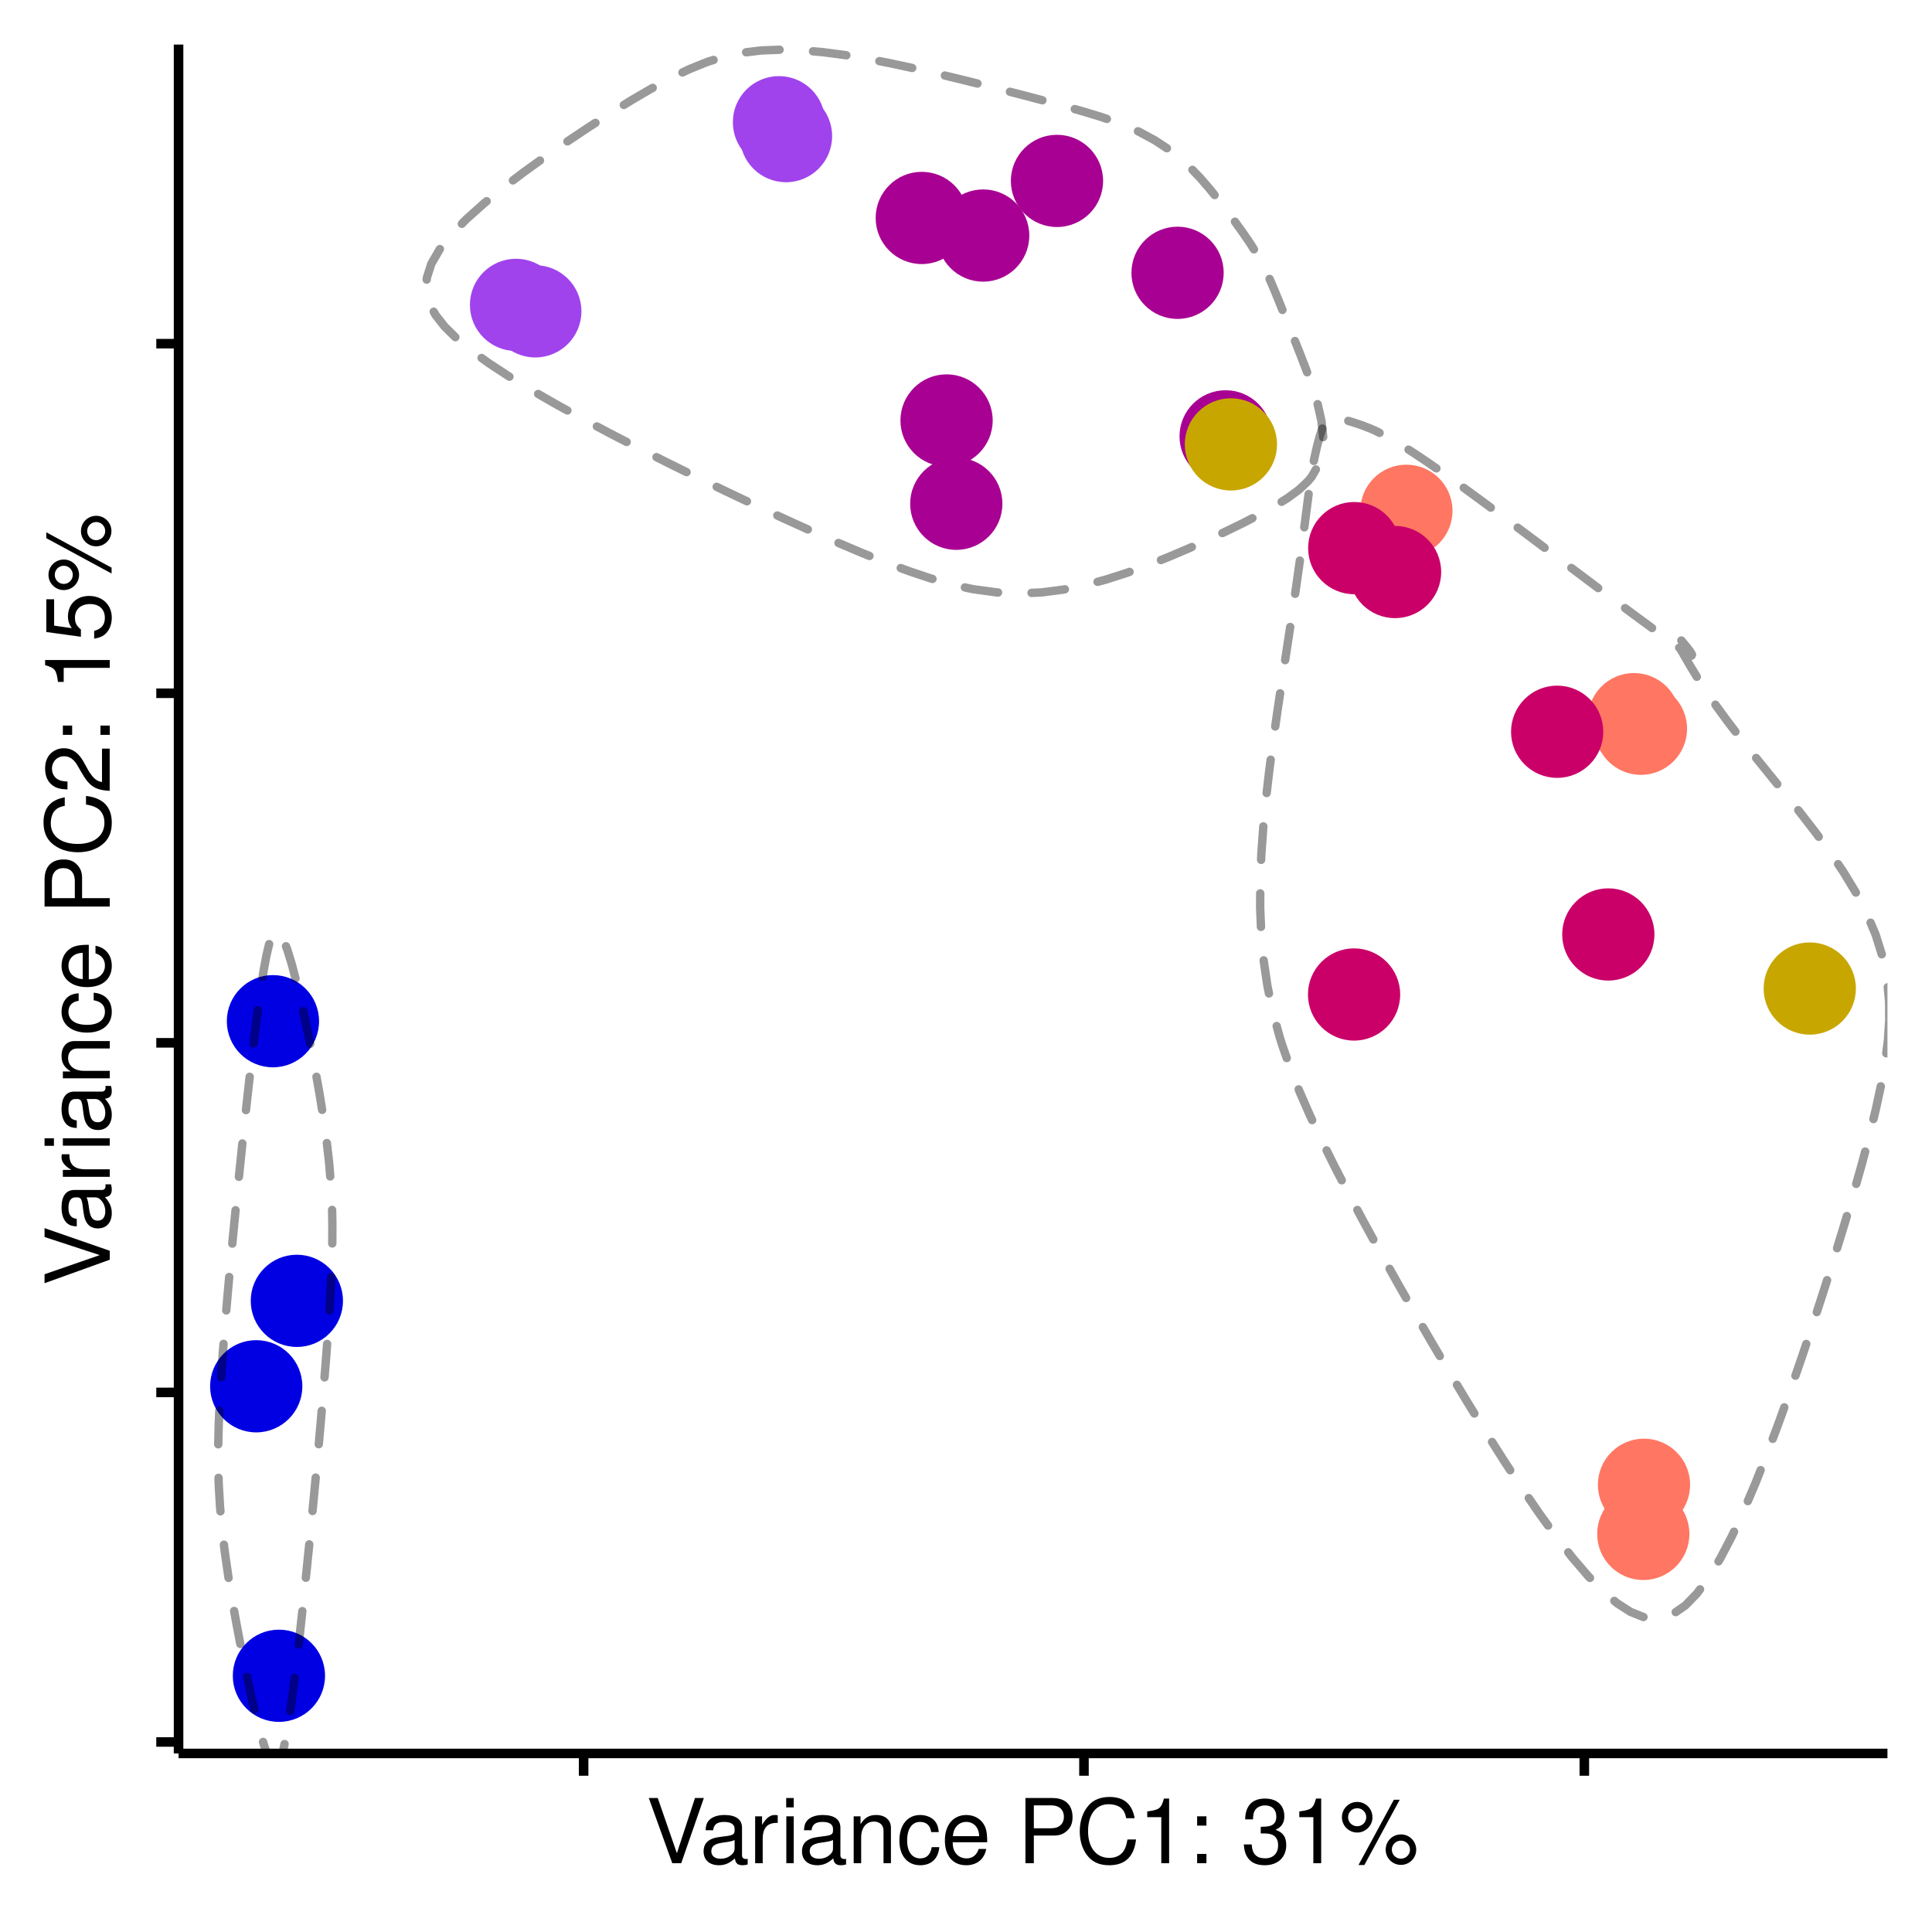 <?xml version="1.0" encoding="UTF-8"?>
<svg xmlns="http://www.w3.org/2000/svg" xmlns:xlink="http://www.w3.org/1999/xlink" width="432pt" height="432pt" viewBox="0 0 432 432" version="1.1">
<defs>
<g>
<symbol overflow="visible" id="glyph0-0">
<path style="stroke:none;" d=""/>
</symbol>
<symbol overflow="visible" id="glyph0-1">
<path style="stroke:none;" d="M 7.844 0 L 12.906 -14.578 L 10.922 -14.578 L 6.875 -2.234 L 2.594 -14.578 L 0.594 -14.578 L 5.844 0 Z M 7.844 0 "/>
</symbol>
<symbol overflow="visible" id="glyph0-2">
<path style="stroke:none;" d="M 10.703 -0.984 C 10.516 -0.938 10.438 -0.938 10.344 -0.938 C 9.766 -0.938 9.438 -1.234 9.438 -1.766 L 9.438 -7.922 C 9.438 -9.781 8.078 -10.781 5.5 -10.781 C 3.953 -10.781 2.734 -10.344 2.016 -9.562 C 1.547 -9.016 1.344 -8.422 1.297 -7.375 L 2.984 -7.375 C 3.125 -8.656 3.875 -9.234 5.438 -9.234 C 6.953 -9.234 7.781 -8.688 7.781 -7.688 L 7.781 -7.234 C 7.766 -6.516 7.406 -6.266 6.047 -6.078 C 3.688 -5.781 3.312 -5.703 2.688 -5.438 C 1.453 -4.922 0.844 -4 0.844 -2.641 C 0.844 -0.734 2.156 0.453 4.281 0.453 C 5.594 0.453 6.656 0 7.844 -1.078 C 7.953 0 8.484 0.453 9.562 0.453 C 9.922 0.453 10.141 0.422 10.703 0.281 Z M 7.781 -3.297 C 7.781 -2.734 7.625 -2.406 7.125 -1.938 C 6.438 -1.312 5.625 -1 4.641 -1 C 3.344 -1 2.578 -1.625 2.578 -2.688 C 2.578 -3.781 3.297 -4.344 5.094 -4.594 C 6.875 -4.844 7.219 -4.922 7.781 -5.188 Z M 7.781 -3.297 "/>
</symbol>
<symbol overflow="visible" id="glyph0-3">
<path style="stroke:none;" d="M 1.375 -10.484 L 1.375 0 L 3.062 0 L 3.062 -5.438 C 3.078 -7.953 4.125 -9.078 6.422 -9.016 L 6.422 -10.719 C 6.141 -10.766 5.984 -10.781 5.781 -10.781 C 4.703 -10.781 3.875 -10.141 2.922 -8.578 L 2.922 -10.484 Z M 1.375 -10.484 "/>
</symbol>
<symbol overflow="visible" id="glyph0-4">
<path style="stroke:none;" d="M 3 -10.484 L 1.344 -10.484 L 1.344 0 L 3 0 Z M 3 -14.578 L 1.312 -14.578 L 1.312 -12.484 L 3 -12.484 Z M 3 -14.578 "/>
</symbol>
<symbol overflow="visible" id="glyph0-5">
<path style="stroke:none;" d="M 1.406 -10.484 L 1.406 0 L 3.078 0 L 3.078 -5.781 C 3.078 -7.922 4.203 -9.312 5.922 -9.312 C 7.234 -9.312 8.078 -8.516 8.078 -7.266 L 8.078 0 L 9.734 0 L 9.734 -7.922 C 9.734 -9.656 8.438 -10.781 6.422 -10.781 C 4.859 -10.781 3.859 -10.188 2.938 -8.719 L 2.938 -10.484 Z M 1.406 -10.484 "/>
</symbol>
<symbol overflow="visible" id="glyph0-6">
<path style="stroke:none;" d="M 9.422 -6.953 C 9.344 -7.984 9.125 -8.641 8.719 -9.219 C 8 -10.203 6.734 -10.781 5.281 -10.781 C 2.438 -10.781 0.625 -8.547 0.625 -5.062 C 0.625 -1.688 2.422 0.453 5.266 0.453 C 7.766 0.453 9.344 -1.047 9.547 -3.594 L 7.859 -3.594 C 7.578 -1.922 6.719 -1.078 5.297 -1.078 C 3.453 -1.078 2.359 -2.578 2.359 -5.062 C 2.359 -7.688 3.438 -9.234 5.266 -9.234 C 6.656 -9.234 7.547 -8.422 7.734 -6.953 Z M 9.422 -6.953 "/>
</symbol>
<symbol overflow="visible" id="glyph0-7">
<path style="stroke:none;" d="M 10.266 -4.688 C 10.266 -6.281 10.141 -7.234 9.844 -8.016 C 9.156 -9.734 7.562 -10.781 5.594 -10.781 C 2.688 -10.781 0.797 -8.562 0.797 -5.094 C 0.797 -1.641 2.594 0.453 5.562 0.453 C 7.953 0.453 9.625 -0.906 10.047 -3.188 L 8.359 -3.188 C 7.906 -1.797 6.953 -1.078 5.625 -1.078 C 4.562 -1.078 3.656 -1.562 3.094 -2.438 C 2.703 -3.047 2.562 -3.641 2.547 -4.688 Z M 2.578 -6.047 C 2.719 -7.984 3.906 -9.234 5.578 -9.234 C 7.281 -9.234 8.453 -7.922 8.453 -6.047 Z M 2.578 -6.047 "/>
</symbol>
<symbol overflow="visible" id="glyph0-8">
<path style="stroke:none;" d=""/>
</symbol>
<symbol overflow="visible" id="glyph0-9">
<path style="stroke:none;" d="M 3.688 -6.188 L 8.266 -6.188 C 9.406 -6.188 10.297 -6.516 11.078 -7.219 C 11.953 -8.016 12.344 -8.953 12.344 -10.297 C 12.344 -13.047 10.719 -14.578 7.844 -14.578 L 1.812 -14.578 L 1.812 0 L 3.688 0 Z M 3.688 -7.812 L 3.688 -12.938 L 7.562 -12.938 C 9.344 -12.938 10.406 -11.984 10.406 -10.375 C 10.406 -8.781 9.344 -7.812 7.562 -7.812 Z M 3.688 -7.812 "/>
</symbol>
<symbol overflow="visible" id="glyph0-10">
<path style="stroke:none;" d="M 13.234 -10.062 C 12.656 -13.266 10.812 -14.812 7.625 -14.812 C 5.656 -14.812 4.078 -14.203 3 -13 C 1.688 -11.562 0.953 -9.484 0.953 -7.125 C 0.953 -4.719 1.703 -2.656 3.062 -1.234 C 4.203 -0.078 5.641 0.453 7.547 0.453 C 11.094 0.453 13.094 -1.453 13.547 -5.312 L 11.625 -5.312 C 11.453 -4.312 11.266 -3.641 10.953 -3.062 C 10.359 -1.859 9.125 -1.188 7.562 -1.188 C 4.656 -1.188 2.812 -3.5 2.812 -7.141 C 2.812 -10.875 4.562 -13.188 7.406 -13.188 C 8.578 -13.188 9.688 -12.844 10.281 -12.266 C 10.812 -11.766 11.125 -11.156 11.344 -10.062 Z M 13.234 -10.062 "/>
</symbol>
<symbol overflow="visible" id="glyph0-11">
<path style="stroke:none;" d="M 5.188 -10.297 L 5.188 0 L 6.938 0 L 6.938 -14.453 L 5.781 -14.453 C 5.156 -12.234 4.766 -11.938 2.047 -11.578 L 2.047 -10.297 Z M 5.188 -10.297 "/>
</symbol>
<symbol overflow="visible" id="glyph0-12">
<path style="stroke:none;" d="M 4.281 -2.078 L 2.203 -2.078 L 2.203 0 L 4.281 0 Z M 4.281 -10.484 L 2.203 -10.484 L 2.203 -8.406 L 4.281 -8.406 Z M 4.281 -10.484 "/>
</symbol>
<symbol overflow="visible" id="glyph0-13">
<path style="stroke:none;" d="M 4.422 -6.656 L 5.375 -6.656 C 7.297 -6.656 8.312 -5.766 8.312 -4.016 C 8.312 -2.203 7.219 -1.094 5.406 -1.094 C 3.453 -1.094 2.516 -2.078 2.406 -4.203 L 0.641 -4.203 C 0.719 -3.047 0.922 -2.281 1.266 -1.641 C 2 -0.234 3.375 0.453 5.312 0.453 C 8.234 0.453 10.125 -1.297 10.125 -4.047 C 10.125 -5.875 9.422 -6.875 7.719 -7.484 C 9.047 -8.016 9.703 -9.016 9.703 -10.484 C 9.703 -12.953 8.078 -14.453 5.375 -14.453 C 2.516 -14.453 1 -12.859 0.938 -9.797 L 2.703 -9.797 C 2.719 -10.688 2.797 -11.188 3.016 -11.625 C 3.422 -12.438 4.297 -12.922 5.406 -12.922 C 6.953 -12.922 7.906 -11.984 7.906 -10.422 C 7.906 -9.406 7.547 -8.781 6.766 -8.438 C 6.281 -8.234 5.641 -8.156 4.422 -8.141 Z M 4.422 -6.656 "/>
</symbol>
<symbol overflow="visible" id="glyph0-14">
<path style="stroke:none;" d="M 3.984 -13.703 C 2.094 -13.703 0.578 -12.156 0.578 -10.281 C 0.578 -8.406 2.094 -6.859 4 -6.859 C 5.859 -6.859 7.406 -8.406 7.406 -10.234 C 7.406 -12.188 5.906 -13.703 3.984 -13.703 Z M 3.984 -12.297 C 5.125 -12.297 6.016 -11.406 6.016 -10.266 C 6.016 -9.156 5.094 -8.266 4 -8.266 C 2.875 -8.266 1.953 -9.156 1.953 -10.281 C 1.953 -11.406 2.859 -12.297 3.984 -12.297 Z M 12.188 -14.188 L 4.281 0.406 L 5.594 0.406 L 13.5 -14.188 Z M 13.766 -6.438 C 11.875 -6.438 10.359 -4.922 10.359 -3.047 C 10.359 -1.141 11.875 0.375 13.781 0.375 C 15.641 0.375 17.188 -1.141 17.188 -3 C 17.188 -4.922 15.688 -6.438 13.766 -6.438 Z M 13.766 -5.047 C 14.906 -5.047 15.797 -4.141 15.797 -3 C 15.797 -1.922 14.875 -1.016 13.781 -1.016 C 12.641 -1.016 11.734 -1.922 11.734 -3.047 C 11.734 -4.141 12.641 -5.047 13.766 -5.047 Z M 13.766 -5.047 "/>
</symbol>
<symbol overflow="visible" id="glyph1-0">
<path style="stroke:none;" d=""/>
</symbol>
<symbol overflow="visible" id="glyph1-1">
<path style="stroke:none;" d="M 0 -7.844 L -14.578 -12.906 L -14.578 -10.922 L -2.234 -6.875 L -14.578 -2.594 L -14.578 -0.594 L 0 -5.844 Z M 0 -7.844 "/>
</symbol>
<symbol overflow="visible" id="glyph1-2">
<path style="stroke:none;" d="M -0.984 -10.703 C -0.938 -10.516 -0.938 -10.438 -0.938 -10.344 C -0.938 -9.766 -1.234 -9.438 -1.766 -9.438 L -7.922 -9.438 C -9.781 -9.438 -10.781 -8.078 -10.781 -5.5 C -10.781 -3.953 -10.344 -2.734 -9.562 -2.016 C -9.016 -1.547 -8.422 -1.344 -7.375 -1.297 L -7.375 -2.984 C -8.656 -3.125 -9.234 -3.875 -9.234 -5.438 C -9.234 -6.953 -8.688 -7.781 -7.688 -7.781 L -7.234 -7.781 C -6.516 -7.766 -6.266 -7.406 -6.078 -6.047 C -5.781 -3.688 -5.703 -3.312 -5.438 -2.688 C -4.922 -1.453 -4 -0.844 -2.641 -0.844 C -0.734 -0.844 0.453 -2.156 0.453 -4.281 C 0.453 -5.594 0 -6.656 -1.078 -7.844 C 0 -7.953 0.453 -8.484 0.453 -9.562 C 0.453 -9.922 0.422 -10.141 0.281 -10.703 Z M -3.297 -7.781 C -2.734 -7.781 -2.406 -7.625 -1.938 -7.125 C -1.312 -6.438 -1 -5.625 -1 -4.641 C -1 -3.344 -1.625 -2.578 -2.688 -2.578 C -3.781 -2.578 -4.344 -3.297 -4.594 -5.094 C -4.844 -6.875 -4.922 -7.219 -5.188 -7.781 Z M -3.297 -7.781 "/>
</symbol>
<symbol overflow="visible" id="glyph1-3">
<path style="stroke:none;" d="M -10.484 -1.375 L 0 -1.375 L 0 -3.062 L -5.438 -3.062 C -7.953 -3.078 -9.078 -4.125 -9.016 -6.422 L -10.719 -6.422 C -10.766 -6.141 -10.781 -5.984 -10.781 -5.781 C -10.781 -4.703 -10.141 -3.875 -8.578 -2.922 L -10.484 -2.922 Z M -10.484 -1.375 "/>
</symbol>
<symbol overflow="visible" id="glyph1-4">
<path style="stroke:none;" d="M -10.484 -3 L -10.484 -1.344 L 0 -1.344 L 0 -3 Z M -14.578 -3 L -14.578 -1.312 L -12.484 -1.312 L -12.484 -3 Z M -14.578 -3 "/>
</symbol>
<symbol overflow="visible" id="glyph1-5">
<path style="stroke:none;" d="M -10.484 -1.406 L 0 -1.406 L 0 -3.078 L -5.781 -3.078 C -7.922 -3.078 -9.312 -4.203 -9.312 -5.922 C -9.312 -7.234 -8.516 -8.078 -7.266 -8.078 L 0 -8.078 L 0 -9.734 L -7.922 -9.734 C -9.656 -9.734 -10.781 -8.438 -10.781 -6.422 C -10.781 -4.859 -10.188 -3.859 -8.719 -2.938 L -10.484 -2.938 Z M -10.484 -1.406 "/>
</symbol>
<symbol overflow="visible" id="glyph1-6">
<path style="stroke:none;" d="M -6.953 -9.422 C -7.984 -9.344 -8.641 -9.125 -9.219 -8.719 C -10.203 -8 -10.781 -6.734 -10.781 -5.281 C -10.781 -2.438 -8.547 -0.625 -5.062 -0.625 C -1.688 -0.625 0.453 -2.422 0.453 -5.266 C 0.453 -7.766 -1.047 -9.344 -3.594 -9.547 L -3.594 -7.859 C -1.922 -7.578 -1.078 -6.719 -1.078 -5.297 C -1.078 -3.453 -2.578 -2.359 -5.062 -2.359 C -7.688 -2.359 -9.234 -3.438 -9.234 -5.266 C -9.234 -6.656 -8.422 -7.547 -6.953 -7.734 Z M -6.953 -9.422 "/>
</symbol>
<symbol overflow="visible" id="glyph1-7">
<path style="stroke:none;" d="M -4.688 -10.266 C -6.281 -10.266 -7.234 -10.141 -8.016 -9.844 C -9.734 -9.156 -10.781 -7.562 -10.781 -5.594 C -10.781 -2.688 -8.562 -0.797 -5.094 -0.797 C -1.641 -0.797 0.453 -2.594 0.453 -5.562 C 0.453 -7.953 -0.906 -9.625 -3.188 -10.047 L -3.188 -8.359 C -1.797 -7.906 -1.078 -6.953 -1.078 -5.625 C -1.078 -4.562 -1.562 -3.656 -2.438 -3.094 C -3.047 -2.703 -3.641 -2.562 -4.688 -2.547 Z M -6.047 -2.578 C -7.984 -2.719 -9.234 -3.906 -9.234 -5.578 C -9.234 -7.281 -7.922 -8.453 -6.047 -8.453 Z M -6.047 -2.578 "/>
</symbol>
<symbol overflow="visible" id="glyph1-8">
<path style="stroke:none;" d=""/>
</symbol>
<symbol overflow="visible" id="glyph1-9">
<path style="stroke:none;" d="M -6.188 -3.688 L -6.188 -8.266 C -6.188 -9.406 -6.516 -10.297 -7.219 -11.078 C -8.016 -11.953 -8.953 -12.344 -10.297 -12.344 C -13.047 -12.344 -14.578 -10.719 -14.578 -7.844 L -14.578 -1.812 L 0 -1.812 L 0 -3.688 Z M -7.812 -3.688 L -12.938 -3.688 L -12.938 -7.562 C -12.938 -9.344 -11.984 -10.406 -10.375 -10.406 C -8.781 -10.406 -7.812 -9.344 -7.812 -7.562 Z M -7.812 -3.688 "/>
</symbol>
<symbol overflow="visible" id="glyph1-10">
<path style="stroke:none;" d="M -10.062 -13.234 C -13.266 -12.656 -14.812 -10.812 -14.812 -7.625 C -14.812 -5.656 -14.203 -4.078 -13 -3 C -11.562 -1.688 -9.484 -0.953 -7.125 -0.953 C -4.719 -0.953 -2.656 -1.703 -1.234 -3.062 C -0.078 -4.203 0.453 -5.641 0.453 -7.547 C 0.453 -11.094 -1.453 -13.094 -5.312 -13.547 L -5.312 -11.625 C -4.312 -11.453 -3.641 -11.266 -3.062 -10.953 C -1.859 -10.359 -1.188 -9.125 -1.188 -7.562 C -1.188 -4.656 -3.5 -2.812 -7.141 -2.812 C -10.875 -2.812 -13.188 -4.562 -13.188 -7.406 C -13.188 -8.578 -12.844 -9.688 -12.266 -10.281 C -11.766 -10.812 -11.156 -11.125 -10.062 -11.344 Z M -10.062 -13.234 "/>
</symbol>
<symbol overflow="visible" id="glyph1-11">
<path style="stroke:none;" d="M -1.734 -10.125 L -1.734 -2.656 C -2.938 -2.844 -3.703 -3.484 -4.766 -5.219 L -5.875 -7.219 C -6.984 -9.203 -8.453 -10.219 -10.234 -10.219 C -11.438 -10.219 -12.562 -9.734 -13.344 -8.906 C -14.094 -8.062 -14.453 -7.016 -14.453 -5.688 C -14.453 -3.875 -13.812 -2.547 -12.578 -1.766 C -11.812 -1.266 -10.922 -1.047 -9.453 -1 L -9.453 -2.766 C -10.438 -2.812 -11.016 -2.938 -11.5 -3.188 C -12.375 -3.641 -12.922 -4.562 -12.922 -5.625 C -12.922 -7.219 -11.766 -8.422 -10.203 -8.422 C -9.047 -8.422 -8.047 -7.766 -7.312 -6.5 L -6.234 -4.656 C -4.547 -1.703 -3.188 -0.844 -0.016 -0.688 L -0.016 -10.125 Z M -1.734 -10.125 "/>
</symbol>
<symbol overflow="visible" id="glyph1-12">
<path style="stroke:none;" d="M -2.078 -4.281 L -2.078 -2.203 L 0 -2.203 L 0 -4.281 Z M -10.484 -4.281 L -10.484 -2.203 L -8.406 -2.203 L -8.406 -4.281 Z M -10.484 -4.281 "/>
</symbol>
<symbol overflow="visible" id="glyph1-13">
<path style="stroke:none;" d="M -10.297 -5.188 L 0 -5.188 L 0 -6.938 L -14.453 -6.938 L -14.453 -5.781 C -12.234 -5.156 -11.938 -4.766 -11.578 -2.047 L -10.297 -2.047 Z M -10.297 -5.188 "/>
</symbol>
<symbol overflow="visible" id="glyph1-14">
<path style="stroke:none;" d="M -14.188 -9.516 L -14.188 -2.203 L -6.453 -1.141 L -6.453 -2.766 C -7.438 -3.578 -7.781 -4.266 -7.781 -5.375 C -7.781 -7.281 -6.484 -8.453 -4.375 -8.453 C -2.344 -8.453 -1.094 -7.281 -1.094 -5.359 C -1.094 -3.812 -1.875 -2.875 -3.484 -2.453 L -3.484 -0.703 C -2.312 -0.938 -1.766 -1.141 -1.234 -1.562 C -0.156 -2.359 0.453 -3.797 0.453 -5.406 C 0.453 -8.266 -1.625 -10.266 -4.625 -10.266 C -7.422 -10.266 -9.344 -8.406 -9.344 -5.688 C -9.344 -4.688 -9.078 -3.875 -8.484 -3.062 L -12.438 -3.625 L -12.438 -9.516 Z M -14.188 -9.516 "/>
</symbol>
<symbol overflow="visible" id="glyph1-15">
<path style="stroke:none;" d="M -13.703 -3.984 C -13.703 -2.094 -12.156 -0.578 -10.281 -0.578 C -8.406 -0.578 -6.859 -2.094 -6.859 -4 C -6.859 -5.859 -8.406 -7.406 -10.234 -7.406 C -12.188 -7.406 -13.703 -5.906 -13.703 -3.984 Z M -12.297 -3.984 C -12.297 -5.125 -11.406 -6.016 -10.266 -6.016 C -9.156 -6.016 -8.266 -5.094 -8.266 -4 C -8.266 -2.875 -9.156 -1.953 -10.281 -1.953 C -11.406 -1.953 -12.297 -2.859 -12.297 -3.984 Z M -14.188 -12.188 L 0.406 -4.281 L 0.406 -5.594 L -14.188 -13.5 Z M -6.438 -13.766 C -6.438 -11.875 -4.922 -10.359 -3.047 -10.359 C -1.141 -10.359 0.375 -11.875 0.375 -13.781 C 0.375 -15.641 -1.141 -17.188 -3 -17.188 C -4.922 -17.188 -6.438 -15.688 -6.438 -13.766 Z M -5.047 -13.766 C -5.047 -14.906 -4.141 -15.797 -3 -15.797 C -1.922 -15.797 -1.016 -14.875 -1.016 -13.781 C -1.016 -12.641 -1.922 -11.734 -3.047 -11.734 C -4.141 -11.734 -5.047 -12.641 -5.047 -13.766 Z M -5.047 -13.766 "/>
</symbol>
</g>
<clipPath id="clip1">
  <path d="M 39.926 9.961 L 422.039 9.961 L 422.039 392.074 L 39.926 392.074 Z M 39.926 9.961 "/>
</clipPath>
<clipPath id="clip2">
  <path d="M 47 207 L 76 207 L 76 392.074 L 47 392.074 Z M 47 207 "/>
</clipPath>
<clipPath id="clip3">
  <path d="M 280 92 L 422.039 92 L 422.039 363 L 280 363 Z M 280 92 "/>
</clipPath>
</defs>
<g id="surface70366">
<rect x="0" y="0" width="432" height="432" style="fill:rgb(100%,100%,100%);fill-opacity:1;stroke:none;"/>
<rect x="0" y="0" width="432" height="432" style="fill:rgb(100%,100%,100%);fill-opacity:1;stroke:none;"/>
<path style="fill:none;stroke-width:1.94;stroke-linecap:round;stroke-linejoin:round;stroke:rgb(100%,100%,100%);stroke-opacity:1;stroke-miterlimit:10;" d="M 0 432 L 432 432 L 432 0 L 0 0 Z M 0 432 "/>
<g clip-path="url(#clip1)" clip-rule="nonzero">
<path style=" stroke:none;fill-rule:nonzero;fill:rgb(100%,100%,100%);fill-opacity:1;" d="M 39.926 392.074 L 422.039 392.074 L 422.039 9.961 L 39.926 9.961 Z M 39.926 392.074 "/>
</g>
<path style="fill-rule:nonzero;fill:rgb(100%,46.667%,38.824%);fill-opacity:1;stroke-width:0.709;stroke-linecap:round;stroke-linejoin:round;stroke:rgb(100%,46.667%,38.824%);stroke-opacity:1;stroke-miterlimit:10;" d="M 377.402 342.988 C 377.402 348.488 372.945 352.945 367.445 352.945 C 361.945 352.945 357.488 348.488 357.488 342.988 C 357.488 337.488 361.945 333.031 367.445 333.031 C 372.945 333.031 377.402 337.488 377.402 342.988 "/>
<path style="fill-rule:nonzero;fill:rgb(100%,46.667%,38.824%);fill-opacity:1;stroke-width:0.709;stroke-linecap:round;stroke-linejoin:round;stroke:rgb(100%,46.667%,38.824%);stroke-opacity:1;stroke-miterlimit:10;" d="M 377.559 332 C 377.559 337.5 373.102 341.957 367.602 341.957 C 362.105 341.957 357.645 337.5 357.645 332 C 357.645 326.504 362.105 322.043 367.602 322.043 C 373.102 322.043 377.559 326.504 377.559 332 "/>
<path style="fill-rule:nonzero;fill:rgb(100%,46.667%,38.824%);fill-opacity:1;stroke-width:0.709;stroke-linecap:round;stroke-linejoin:round;stroke:rgb(100%,46.667%,38.824%);stroke-opacity:1;stroke-miterlimit:10;" d="M 324.43 114.219 C 324.43 119.715 319.973 124.176 314.473 124.176 C 308.973 124.176 304.516 119.715 304.516 114.219 C 304.516 108.719 308.973 104.258 314.473 104.258 C 319.973 104.258 324.43 108.719 324.43 114.219 "/>
<path style="fill-rule:nonzero;fill:rgb(65.882%,0%,57.255%);fill-opacity:1;stroke-width:0.709;stroke-linecap:round;stroke-linejoin:round;stroke:rgb(65.882%,0%,57.255%);stroke-opacity:1;stroke-miterlimit:10;" d="M 223.785 112.641 C 223.785 118.141 219.328 122.598 213.828 122.598 C 208.328 122.598 203.871 118.141 203.871 112.641 C 203.871 107.141 208.328 102.684 213.828 102.684 C 219.328 102.684 223.785 107.141 223.785 112.641 "/>
<path style="fill-rule:nonzero;fill:rgb(65.882%,0%,57.255%);fill-opacity:1;stroke-width:0.709;stroke-linecap:round;stroke-linejoin:round;stroke:rgb(65.882%,0%,57.255%);stroke-opacity:1;stroke-miterlimit:10;" d="M 246.301 40.453 C 246.301 45.953 241.84 50.41 236.344 50.41 C 230.844 50.41 226.387 45.953 226.387 40.453 C 226.387 34.953 230.844 30.496 236.344 30.496 C 241.84 30.496 246.301 34.953 246.301 40.453 "/>
<path style="fill-rule:nonzero;fill:rgb(65.882%,0%,57.255%);fill-opacity:1;stroke-width:0.709;stroke-linecap:round;stroke-linejoin:round;stroke:rgb(65.882%,0%,57.255%);stroke-opacity:1;stroke-miterlimit:10;" d="M 221.613 94.016 C 221.613 99.516 217.152 103.973 211.656 103.973 C 206.156 103.973 201.695 99.516 201.695 94.016 C 201.695 88.52 206.156 84.059 211.656 84.059 C 217.152 84.059 221.613 88.52 221.613 94.016 "/>
<path style="fill-rule:nonzero;fill:rgb(65.882%,0%,57.255%);fill-opacity:1;stroke-width:0.709;stroke-linecap:round;stroke-linejoin:round;stroke:rgb(65.882%,0%,57.255%);stroke-opacity:1;stroke-miterlimit:10;" d="M 229.797 52.668 C 229.797 58.168 225.34 62.625 219.84 62.625 C 214.34 62.625 209.883 58.168 209.883 52.668 C 209.883 47.172 214.34 42.711 219.84 42.711 C 225.34 42.711 229.797 47.172 229.797 52.668 "/>
<path style="fill-rule:nonzero;fill:rgb(100%,46.667%,38.824%);fill-opacity:1;stroke-width:0.709;stroke-linecap:round;stroke-linejoin:round;stroke:rgb(100%,46.667%,38.824%);stroke-opacity:1;stroke-miterlimit:10;" d="M 376.875 162.949 C 376.875 168.449 372.414 172.906 366.918 172.906 C 361.418 172.906 356.961 168.449 356.961 162.949 C 356.961 157.449 361.418 152.992 366.918 152.992 C 372.414 152.992 376.875 157.449 376.875 162.949 "/>
<path style="fill-rule:nonzero;fill:rgb(100%,46.667%,38.824%);fill-opacity:1;stroke-width:0.709;stroke-linecap:round;stroke-linejoin:round;stroke:rgb(100%,46.667%,38.824%);stroke-opacity:1;stroke-miterlimit:10;" d="M 375.32 160.805 C 375.32 166.305 370.859 170.766 365.363 170.766 C 359.863 170.766 355.406 166.305 355.406 160.805 C 355.406 155.309 359.863 150.848 365.363 150.848 C 370.859 150.848 375.32 155.309 375.32 160.805 "/>
<path style="fill-rule:nonzero;fill:rgb(65.882%,0%,57.255%);fill-opacity:1;stroke-width:0.709;stroke-linecap:round;stroke-linejoin:round;stroke:rgb(65.882%,0%,57.255%);stroke-opacity:1;stroke-miterlimit:10;" d="M 284.012 97.57 C 284.012 103.07 279.555 107.527 274.055 107.527 C 268.555 107.527 264.098 103.07 264.098 97.57 C 264.098 92.07 268.555 87.613 274.055 87.613 C 279.555 87.613 284.012 92.07 284.012 97.57 "/>
<path style="fill-rule:nonzero;fill:rgb(65.882%,0%,57.255%);fill-opacity:1;stroke-width:0.709;stroke-linecap:round;stroke-linejoin:round;stroke:rgb(65.882%,0%,57.255%);stroke-opacity:1;stroke-miterlimit:10;" d="M 273.262 61 C 273.262 66.5 268.805 70.957 263.305 70.957 C 257.805 70.957 253.348 66.5 253.348 61 C 253.348 55.504 257.805 51.043 263.305 51.043 C 268.805 51.043 273.262 55.504 273.262 61 "/>
<path style="fill-rule:nonzero;fill:rgb(0%,0%,89.02%);fill-opacity:1;stroke-width:0.709;stroke-linecap:round;stroke-linejoin:round;stroke:rgb(0%,0%,89.02%);stroke-opacity:1;stroke-miterlimit:10;" d="M 76.336 290.871 C 76.336 296.371 71.879 300.828 66.379 300.828 C 60.883 300.828 56.422 296.371 56.422 290.871 C 56.422 285.375 60.883 280.914 66.379 280.914 C 71.879 280.914 76.336 285.375 76.336 290.871 "/>
<path style="fill-rule:nonzero;fill:rgb(0%,0%,89.02%);fill-opacity:1;stroke-width:0.709;stroke-linecap:round;stroke-linejoin:round;stroke:rgb(0%,0%,89.02%);stroke-opacity:1;stroke-miterlimit:10;" d="M 72.324 374.707 C 72.324 380.207 67.867 384.664 62.367 384.664 C 56.867 384.664 52.41 380.207 52.41 374.707 C 52.41 369.207 56.867 364.75 62.367 364.75 C 67.867 364.75 72.324 369.207 72.324 374.707 "/>
<path style="fill-rule:nonzero;fill:rgb(0%,0%,89.02%);fill-opacity:1;stroke-width:0.709;stroke-linecap:round;stroke-linejoin:round;stroke:rgb(0%,0%,89.02%);stroke-opacity:1;stroke-miterlimit:10;" d="M 70.988 228.344 C 70.988 233.844 66.531 238.301 61.031 238.301 C 55.531 238.301 51.074 233.844 51.074 228.344 C 51.074 222.844 55.531 218.387 61.031 218.387 C 66.531 218.387 70.988 222.844 70.988 228.344 "/>
<path style="fill-rule:nonzero;fill:rgb(0%,0%,89.02%);fill-opacity:1;stroke-width:0.709;stroke-linecap:round;stroke-linejoin:round;stroke:rgb(0%,0%,89.02%);stroke-opacity:1;stroke-miterlimit:10;" d="M 67.25 309.973 C 67.25 315.473 62.793 319.93 57.293 319.93 C 51.793 319.93 47.336 315.473 47.336 309.973 C 47.336 304.473 51.793 300.016 57.293 300.016 C 62.793 300.016 67.25 304.473 67.25 309.973 "/>
<path style="fill-rule:nonzero;fill:rgb(65.882%,0%,57.255%);fill-opacity:1;stroke-width:0.709;stroke-linecap:round;stroke-linejoin:round;stroke:rgb(65.882%,0%,57.255%);stroke-opacity:1;stroke-miterlimit:10;" d="M 216.07 48.734 C 216.07 54.234 211.613 58.691 206.113 58.691 C 200.613 58.691 196.156 54.234 196.156 48.734 C 196.156 43.238 200.613 38.777 206.113 38.777 C 211.613 38.777 216.07 43.238 216.07 48.734 "/>
<path style="fill-rule:nonzero;fill:rgb(79.216%,0%,40.784%);fill-opacity:1;stroke-width:0.709;stroke-linecap:round;stroke-linejoin:round;stroke:rgb(79.216%,0%,40.784%);stroke-opacity:1;stroke-miterlimit:10;" d="M 312.73 222.371 C 312.73 227.871 308.273 232.328 302.773 232.328 C 297.277 232.328 292.816 227.871 292.816 222.371 C 292.816 216.875 297.277 212.414 302.773 212.414 C 308.273 212.414 312.73 216.875 312.73 222.371 "/>
<path style="fill-rule:nonzero;fill:rgb(79.216%,0%,40.784%);fill-opacity:1;stroke-width:0.709;stroke-linecap:round;stroke-linejoin:round;stroke:rgb(79.216%,0%,40.784%);stroke-opacity:1;stroke-miterlimit:10;" d="M 358.141 163.621 C 358.141 169.121 353.684 173.578 348.184 173.578 C 342.684 173.578 338.227 169.121 338.227 163.621 C 338.227 158.121 342.684 153.664 348.184 153.664 C 353.684 153.664 358.141 158.121 358.141 163.621 "/>
<path style="fill-rule:nonzero;fill:rgb(79.216%,0%,40.784%);fill-opacity:1;stroke-width:0.709;stroke-linecap:round;stroke-linejoin:round;stroke:rgb(79.216%,0%,40.784%);stroke-opacity:1;stroke-miterlimit:10;" d="M 369.578 208.945 C 369.578 214.445 365.121 218.902 359.621 218.902 C 354.125 218.902 349.664 214.445 349.664 208.945 C 349.664 203.445 354.125 198.988 359.621 198.988 C 365.121 198.988 369.578 203.445 369.578 208.945 "/>
<path style="fill-rule:nonzero;fill:rgb(79.216%,0%,40.784%);fill-opacity:1;stroke-width:0.709;stroke-linecap:round;stroke-linejoin:round;stroke:rgb(79.216%,0%,40.784%);stroke-opacity:1;stroke-miterlimit:10;" d="M 312.77 122.559 C 312.77 128.059 308.309 132.516 302.812 132.516 C 297.312 132.516 292.855 128.059 292.855 122.559 C 292.855 117.059 297.312 112.602 302.812 112.602 C 308.309 112.602 312.77 117.059 312.77 122.559 "/>
<path style="fill-rule:nonzero;fill:rgb(79.216%,0%,40.784%);fill-opacity:1;stroke-width:0.709;stroke-linecap:round;stroke-linejoin:round;stroke:rgb(79.216%,0%,40.784%);stroke-opacity:1;stroke-miterlimit:10;" d="M 321.895 127.906 C 321.895 133.406 317.438 137.863 311.938 137.863 C 306.438 137.863 301.98 133.406 301.98 127.906 C 301.98 122.406 306.438 117.949 311.938 117.949 C 317.438 117.949 321.895 122.406 321.895 127.906 "/>
<path style="fill-rule:nonzero;fill:rgb(62.745%,26.275%,92.549%);fill-opacity:1;stroke-width:0.709;stroke-linecap:round;stroke-linejoin:round;stroke:rgb(62.745%,26.275%,92.549%);stroke-opacity:1;stroke-miterlimit:10;" d="M 125.34 68.172 C 125.34 73.672 120.883 78.129 115.383 78.129 C 109.883 78.129 105.426 73.672 105.426 68.172 C 105.426 62.672 109.883 58.215 115.383 58.215 C 120.883 58.215 125.34 62.672 125.34 68.172 "/>
<path style="fill-rule:nonzero;fill:rgb(62.745%,26.275%,92.549%);fill-opacity:1;stroke-width:0.709;stroke-linecap:round;stroke-linejoin:round;stroke:rgb(62.745%,26.275%,92.549%);stroke-opacity:1;stroke-miterlimit:10;" d="M 185.711 30.434 C 185.711 35.93 181.254 40.391 175.754 40.391 C 170.254 40.391 165.797 35.93 165.797 30.434 C 165.797 24.934 170.254 20.477 175.754 20.477 C 181.254 20.477 185.711 24.934 185.711 30.434 "/>
<path style="fill-rule:nonzero;fill:rgb(62.745%,26.275%,92.549%);fill-opacity:1;stroke-width:0.709;stroke-linecap:round;stroke-linejoin:round;stroke:rgb(62.745%,26.275%,92.549%);stroke-opacity:1;stroke-miterlimit:10;" d="M 184.137 27.332 C 184.137 32.832 179.68 37.289 174.18 37.289 C 168.68 37.289 164.223 32.832 164.223 27.332 C 164.223 21.832 168.68 17.375 174.18 17.375 C 179.68 17.375 184.137 21.832 184.137 27.332 "/>
<path style="fill-rule:nonzero;fill:rgb(62.745%,26.275%,92.549%);fill-opacity:1;stroke-width:0.709;stroke-linecap:round;stroke-linejoin:round;stroke:rgb(62.745%,26.275%,92.549%);stroke-opacity:1;stroke-miterlimit:10;" d="M 129.652 69.617 C 129.652 75.117 125.195 79.574 119.695 79.574 C 114.195 79.574 109.738 75.117 109.738 69.617 C 109.738 64.117 114.195 59.66 119.695 59.66 C 125.195 59.66 129.652 64.117 129.652 69.617 "/>
<path style="fill-rule:nonzero;fill:rgb(78.431%,65.098%,0%);fill-opacity:1;stroke-width:0.709;stroke-linecap:round;stroke-linejoin:round;stroke:rgb(78.431%,65.098%,0%);stroke-opacity:1;stroke-miterlimit:10;" d="M 414.625 221.039 C 414.625 226.539 410.168 230.996 404.668 230.996 C 399.168 230.996 394.711 226.539 394.711 221.039 C 394.711 215.539 399.168 211.082 404.668 211.082 C 410.168 211.082 414.625 215.539 414.625 221.039 "/>
<path style="fill-rule:nonzero;fill:rgb(78.431%,65.098%,0%);fill-opacity:1;stroke-width:0.709;stroke-linecap:round;stroke-linejoin:round;stroke:rgb(78.431%,65.098%,0%);stroke-opacity:1;stroke-miterlimit:10;" d="M 285.191 99.363 C 285.191 104.863 280.73 109.324 275.234 109.324 C 269.734 109.324 265.277 104.863 265.277 99.363 C 265.277 93.867 269.734 89.406 275.234 89.406 C 280.73 89.406 285.191 93.867 285.191 99.363 "/>
<g clip-path="url(#clip2)" clip-rule="nonzero">
<path style="fill:none;stroke-width:1.875;stroke-linecap:round;stroke-linejoin:round;stroke:rgb(0%,0%,0%);stroke-opacity:0.4;stroke-dasharray:7.5,7.5;stroke-miterlimit:10;" d="M 62.52 393.812 L 61.754 394.754 L 60.945 394.461 L 60.078 393.039 L 59.156 390.613 L 58.172 387.324 L 57.141 383.324 L 56.074 378.77 L 54.992 373.805 L 53.926 368.57 L 52.891 363.199 L 51.922 357.789 L 51.043 352.422 L 50.281 347.141 L 49.656 341.949 L 49.191 336.805 L 48.895 331.621 L 48.789 327.078 L 48.801 322.809 L 48.918 318.246 L 49.133 313.34 L 49.441 308.062 L 49.836 302.41 L 50.305 296.398 L 50.844 290.066 L 51.438 283.465 L 52.078 276.66 L 52.758 269.734 L 53.461 262.77 L 54.176 255.863 L 54.902 249.109 L 55.621 242.605 L 56.328 236.449 L 57.02 230.727 L 57.688 225.527 L 58.336 220.926 L 58.957 216.984 L 59.555 213.75 L 60.137 211.258 L 60.711 209.516 L 60.836 209.238 L 61.617 208.273 L 62.438 208.543 L 63.309 209.941 L 64.242 212.336 L 65.23 215.574 L 66.266 219.504 L 67.328 223.977 L 68.406 228.844 L 69.465 233.961 L 70.484 239.211 L 71.434 244.5 L 72.285 249.758 L 73.016 254.953 L 73.602 260.102 L 74.02 265.258 L 74.262 270.535 L 74.316 273.492 L 74.305 277.73 L 74.191 282.273 L 73.988 287.176 L 73.695 292.461 L 73.32 298.141 L 72.871 304.191 L 72.355 310.578 L 71.785 317.246 L 71.172 324.133 L 70.523 331.152 L 69.848 338.227 L 69.156 345.254 L 68.457 352.137 L 67.762 358.785 L 67.074 365.098 L 66.402 370.977 L 65.75 376.344 L 65.117 381.117 L 64.508 385.234 L 63.914 388.641 L 63.34 391.301 L 62.773 393.207 Z M 62.52 393.812 "/>
</g>
<g clip-path="url(#clip3)" clip-rule="nonzero">
<path style="fill:none;stroke-width:1.875;stroke-linecap:round;stroke-linejoin:round;stroke:rgb(0%,0%,0%);stroke-opacity:0.4;stroke-dasharray:7.5,7.5;stroke-miterlimit:10;" d="M 422.445 228.043 L 422.152 232.551 L 421.551 237.324 L 420.648 242.426 L 419.473 247.902 L 418.047 253.766 L 416.387 260.016 L 414.523 266.621 L 412.477 273.547 L 410.277 280.738 L 407.949 288.121 L 405.52 295.617 L 403.004 303.145 L 400.434 310.602 L 397.82 317.898 L 395.184 324.93 L 392.543 331.598 L 389.902 337.809 L 387.273 343.465 L 384.652 348.484 L 382.043 352.789 L 379.438 356.312 L 376.82 359.008 L 374.176 360.832 L 371.473 361.766 L 370.176 361.898 L 367.438 361.559 L 364.574 360.41 L 361.566 358.473 L 358.398 355.773 L 355.07 352.359 L 351.582 348.285 L 347.949 343.609 L 344.18 338.398 L 340.297 332.727 L 336.324 326.668 L 332.289 320.301 L 328.219 313.703 L 324.152 306.953 L 320.117 300.121 L 316.148 293.281 L 312.277 286.496 L 308.547 279.824 L 304.98 273.309 L 301.609 266.996 L 298.461 260.906 L 295.559 255.055 L 292.922 249.438 L 290.566 244.043 L 288.5 238.828 L 286.723 233.742 L 286.062 231.633 L 284.559 226.047 L 283.391 220.426 L 282.555 214.738 L 282.023 208.953 L 281.781 203.066 L 281.797 197.07 L 282.039 190.969 L 282.48 184.785 L 283.086 178.539 L 283.816 172.258 L 284.645 165.977 L 285.531 159.738 L 286.449 153.578 L 287.371 147.543 L 288.266 141.676 L 289.117 136.023 L 289.906 130.633 L 290.625 125.539 L 291.27 120.781 L 291.84 116.395 L 292.355 112.41 L 292.828 108.844 L 293.246 106.02 L 293.875 102.523 L 294.508 99.715 L 295.105 97.527 L 295.648 95.875 L 296.137 94.688 L 296.574 93.887 L 296.977 93.395 L 297.371 93.148 L 297.785 93.082 L 298.258 93.148 L 298.828 93.305 L 299.539 93.523 L 300.43 93.797 L 301.539 94.129 L 302.91 94.547 L 304.566 95.105 L 306.543 95.875 L 307.652 96.371 L 310.004 97.566 L 312.707 99.129 L 315.777 101.062 L 319.211 103.355 L 322.984 105.98 L 327.051 108.891 L 331.355 112.035 L 335.828 115.34 L 340.387 118.746 L 344.957 122.176 L 349.453 125.559 L 353.797 128.824 L 357.906 131.91 L 361.723 134.758 L 365.18 137.324 L 368.25 139.582 L 370.898 141.52 L 373.137 143.145 L 373.969 143.75 L 376.102 145.293 L 377.523 146.254 L 378.246 146.598 L 378.336 146.367 L 377.914 145.656 L 377.129 144.617 L 376.145 143.43 L 375.141 142.293 L 374.293 141.422 L 373.758 141 L 373.664 141.211 L 374.105 142.184 L 375.109 144.004 L 376.496 146.418 L 377.848 148.75 L 379.477 151.441 L 381.426 154.457 L 383.703 157.762 L 386.297 161.309 L 389.176 165.07 L 392.293 169.008 L 395.598 173.094 L 399.012 177.305 L 402.461 181.613 L 405.863 186.004 L 409.141 190.469 L 412.207 194.996 L 414.984 199.586 L 417.398 204.246 L 419.395 208.992 L 420.914 213.844 L 421.93 218.832 L 422.418 223.996 Z M 422.445 228.043 "/>
</g>
<path style="fill:none;stroke-width:1.875;stroke-linecap:round;stroke-linejoin:round;stroke:rgb(0%,0%,0%);stroke-opacity:0.4;stroke-dasharray:7.5,7.5;stroke-miterlimit:10;" d="M 292.473 107.598 L 290.418 109.531 L 287.887 111.387 L 284.934 113.219 L 281.609 115.066 L 277.961 116.949 L 274.043 118.859 L 269.898 120.793 L 265.578 122.723 L 261.121 124.613 L 256.562 126.426 L 251.93 128.109 L 247.238 129.609 L 242.508 130.875 L 237.727 131.844 L 232.895 132.469 L 227.973 132.691 L 222.934 132.469 L 217.711 131.758 L 216.598 131.543 L 212.383 130.566 L 207.945 129.285 L 203.227 127.699 L 198.211 125.832 L 192.879 123.691 L 187.242 121.305 L 181.324 118.695 L 175.156 115.895 L 168.793 112.93 L 162.289 109.84 L 155.707 106.648 L 149.121 103.395 L 142.605 100.109 L 136.242 96.824 L 130.102 93.562 L 124.266 90.352 L 118.812 87.215 L 113.809 84.168 L 109.312 81.219 L 105.387 78.379 L 102.074 75.645 L 99.402 73.004 L 97.395 70.441 L 96.277 68.449 L 95.352 65.324 L 95.422 62.188 L 96.438 59 L 98.316 55.746 L 100.965 52.41 L 104.281 49.004 L 108.148 45.543 L 112.445 42.043 L 117.059 38.543 L 121.867 35.078 L 126.766 31.691 L 131.664 28.426 L 136.477 25.328 L 141.148 22.441 L 145.637 19.816 L 149.941 17.484 L 154.082 15.488 L 158.121 13.855 L 161.945 12.656 L 166 11.789 L 170.215 11.281 L 174.605 11.109 L 179.188 11.246 L 183.949 11.656 L 188.875 12.301 L 193.934 13.145 L 199.09 14.145 L 204.301 15.266 L 209.523 16.469 L 214.711 17.719 L 219.805 18.984 L 224.762 20.246 L 229.535 21.48 L 234.082 22.68 L 238.367 23.84 L 242.363 24.973 L 246.051 26.094 L 249.426 27.242 L 250.523 27.652 L 254.641 29.434 L 258.207 31.355 L 261.289 33.383 L 263.977 35.496 L 266.34 37.672 L 268.469 39.902 L 270.438 42.18 L 272.309 44.5 L 274.133 46.875 L 275.949 49.309 L 277.766 51.824 L 279.559 54.441 L 281.281 57.188 L 282.309 59.031 L 283.688 61.898 L 285 64.969 L 286.332 68.246 L 287.734 71.719 L 289.199 75.359 L 290.699 79.113 L 292.168 82.938 L 293.527 86.762 L 294.668 90.523 L 295.488 94.168 L 295.863 97.633 L 295.688 100.883 L 294.855 103.883 L 293.281 106.625 Z M 292.473 107.598 "/>
<path style="fill:none;stroke-width:2.134;stroke-linecap:butt;stroke-linejoin:round;stroke:rgb(0%,0%,0%);stroke-opacity:1;stroke-miterlimit:10;" d="M 39.926 392.074 L 39.926 9.961 "/>
<path style="fill:none;stroke-width:2.134;stroke-linecap:butt;stroke-linejoin:round;stroke:rgb(0%,0%,0%);stroke-opacity:1;stroke-miterlimit:10;" d="M 34.945 76.844 L 39.926 76.844 "/>
<path style="fill:none;stroke-width:2.134;stroke-linecap:butt;stroke-linejoin:round;stroke:rgb(0%,0%,0%);stroke-opacity:1;stroke-miterlimit:10;" d="M 34.945 155.012 L 39.926 155.012 "/>
<path style="fill:none;stroke-width:2.134;stroke-linecap:butt;stroke-linejoin:round;stroke:rgb(0%,0%,0%);stroke-opacity:1;stroke-miterlimit:10;" d="M 34.945 233.176 L 39.926 233.176 "/>
<path style="fill:none;stroke-width:2.134;stroke-linecap:butt;stroke-linejoin:round;stroke:rgb(0%,0%,0%);stroke-opacity:1;stroke-miterlimit:10;" d="M 34.945 311.344 L 39.926 311.344 "/>
<path style="fill:none;stroke-width:2.134;stroke-linecap:butt;stroke-linejoin:round;stroke:rgb(0%,0%,0%);stroke-opacity:1;stroke-miterlimit:10;" d="M 34.945 389.508 L 39.926 389.508 "/>
<path style="fill:none;stroke-width:2.134;stroke-linecap:butt;stroke-linejoin:round;stroke:rgb(0%,0%,0%);stroke-opacity:1;stroke-miterlimit:10;" d="M 39.926 392.074 L 422.039 392.074 "/>
<path style="fill:none;stroke-width:2.134;stroke-linecap:butt;stroke-linejoin:round;stroke:rgb(0%,0%,0%);stroke-opacity:1;stroke-miterlimit:10;" d="M 354.262 397.055 L 354.262 392.074 "/>
<path style="fill:none;stroke-width:2.134;stroke-linecap:butt;stroke-linejoin:round;stroke:rgb(0%,0%,0%);stroke-opacity:1;stroke-miterlimit:10;" d="M 242.379 397.055 L 242.379 392.074 "/>
<path style="fill:none;stroke-width:2.134;stroke-linecap:butt;stroke-linejoin:round;stroke:rgb(0%,0%,0%);stroke-opacity:1;stroke-miterlimit:10;" d="M 130.5 397.055 L 130.5 392.074 "/>
<g style="fill:rgb(0%,0%,0%);fill-opacity:1;">
  <use xlink:href="#glyph0-1" x="144.48" y="416.619"/>
  <use xlink:href="#glyph0-2" x="156.48" y="416.619"/>
  <use xlink:href="#glyph0-3" x="167.48" y="416.619"/>
  <use xlink:href="#glyph0-4" x="174.48" y="416.619"/>
  <use xlink:href="#glyph0-2" x="178.48" y="416.619"/>
  <use xlink:href="#glyph0-5" x="189.48" y="416.619"/>
  <use xlink:href="#glyph0-6" x="200.48" y="416.619"/>
  <use xlink:href="#glyph0-7" x="210.48" y="416.619"/>
  <use xlink:href="#glyph0-8" x="221.48" y="416.619"/>
  <use xlink:href="#glyph0-9" x="227.48" y="416.619"/>
  <use xlink:href="#glyph0-10" x="240.48" y="416.619"/>
  <use xlink:href="#glyph0-11" x="254.48" y="416.619"/>
  <use xlink:href="#glyph0-12" x="265.48" y="416.619"/>
  <use xlink:href="#glyph0-8" x="271.48" y="416.619"/>
  <use xlink:href="#glyph0-13" x="277.48" y="416.619"/>
  <use xlink:href="#glyph0-11" x="288.48" y="416.619"/>
  <use xlink:href="#glyph0-14" x="299.48" y="416.619"/>
</g>
<g style="fill:rgb(0%,0%,0%);fill-opacity:1;">
  <use xlink:href="#glyph1-1" x="24.541" y="287.52"/>
  <use xlink:href="#glyph1-2" x="24.541" y="275.52"/>
  <use xlink:href="#glyph1-3" x="24.541" y="264.52"/>
  <use xlink:href="#glyph1-4" x="24.541" y="257.52"/>
  <use xlink:href="#glyph1-2" x="24.541" y="253.52"/>
  <use xlink:href="#glyph1-5" x="24.541" y="242.52"/>
  <use xlink:href="#glyph1-6" x="24.541" y="231.52"/>
  <use xlink:href="#glyph1-7" x="24.541" y="221.52"/>
  <use xlink:href="#glyph1-8" x="24.541" y="210.52"/>
  <use xlink:href="#glyph1-9" x="24.541" y="204.52"/>
  <use xlink:href="#glyph1-10" x="24.541" y="191.52"/>
  <use xlink:href="#glyph1-11" x="24.541" y="177.52"/>
  <use xlink:href="#glyph1-12" x="24.541" y="166.52"/>
  <use xlink:href="#glyph1-8" x="24.541" y="160.52"/>
  <use xlink:href="#glyph1-13" x="24.541" y="154.52"/>
  <use xlink:href="#glyph1-14" x="24.541" y="143.52"/>
  <use xlink:href="#glyph1-15" x="24.541" y="132.52"/>
</g>
</g>
</svg>
